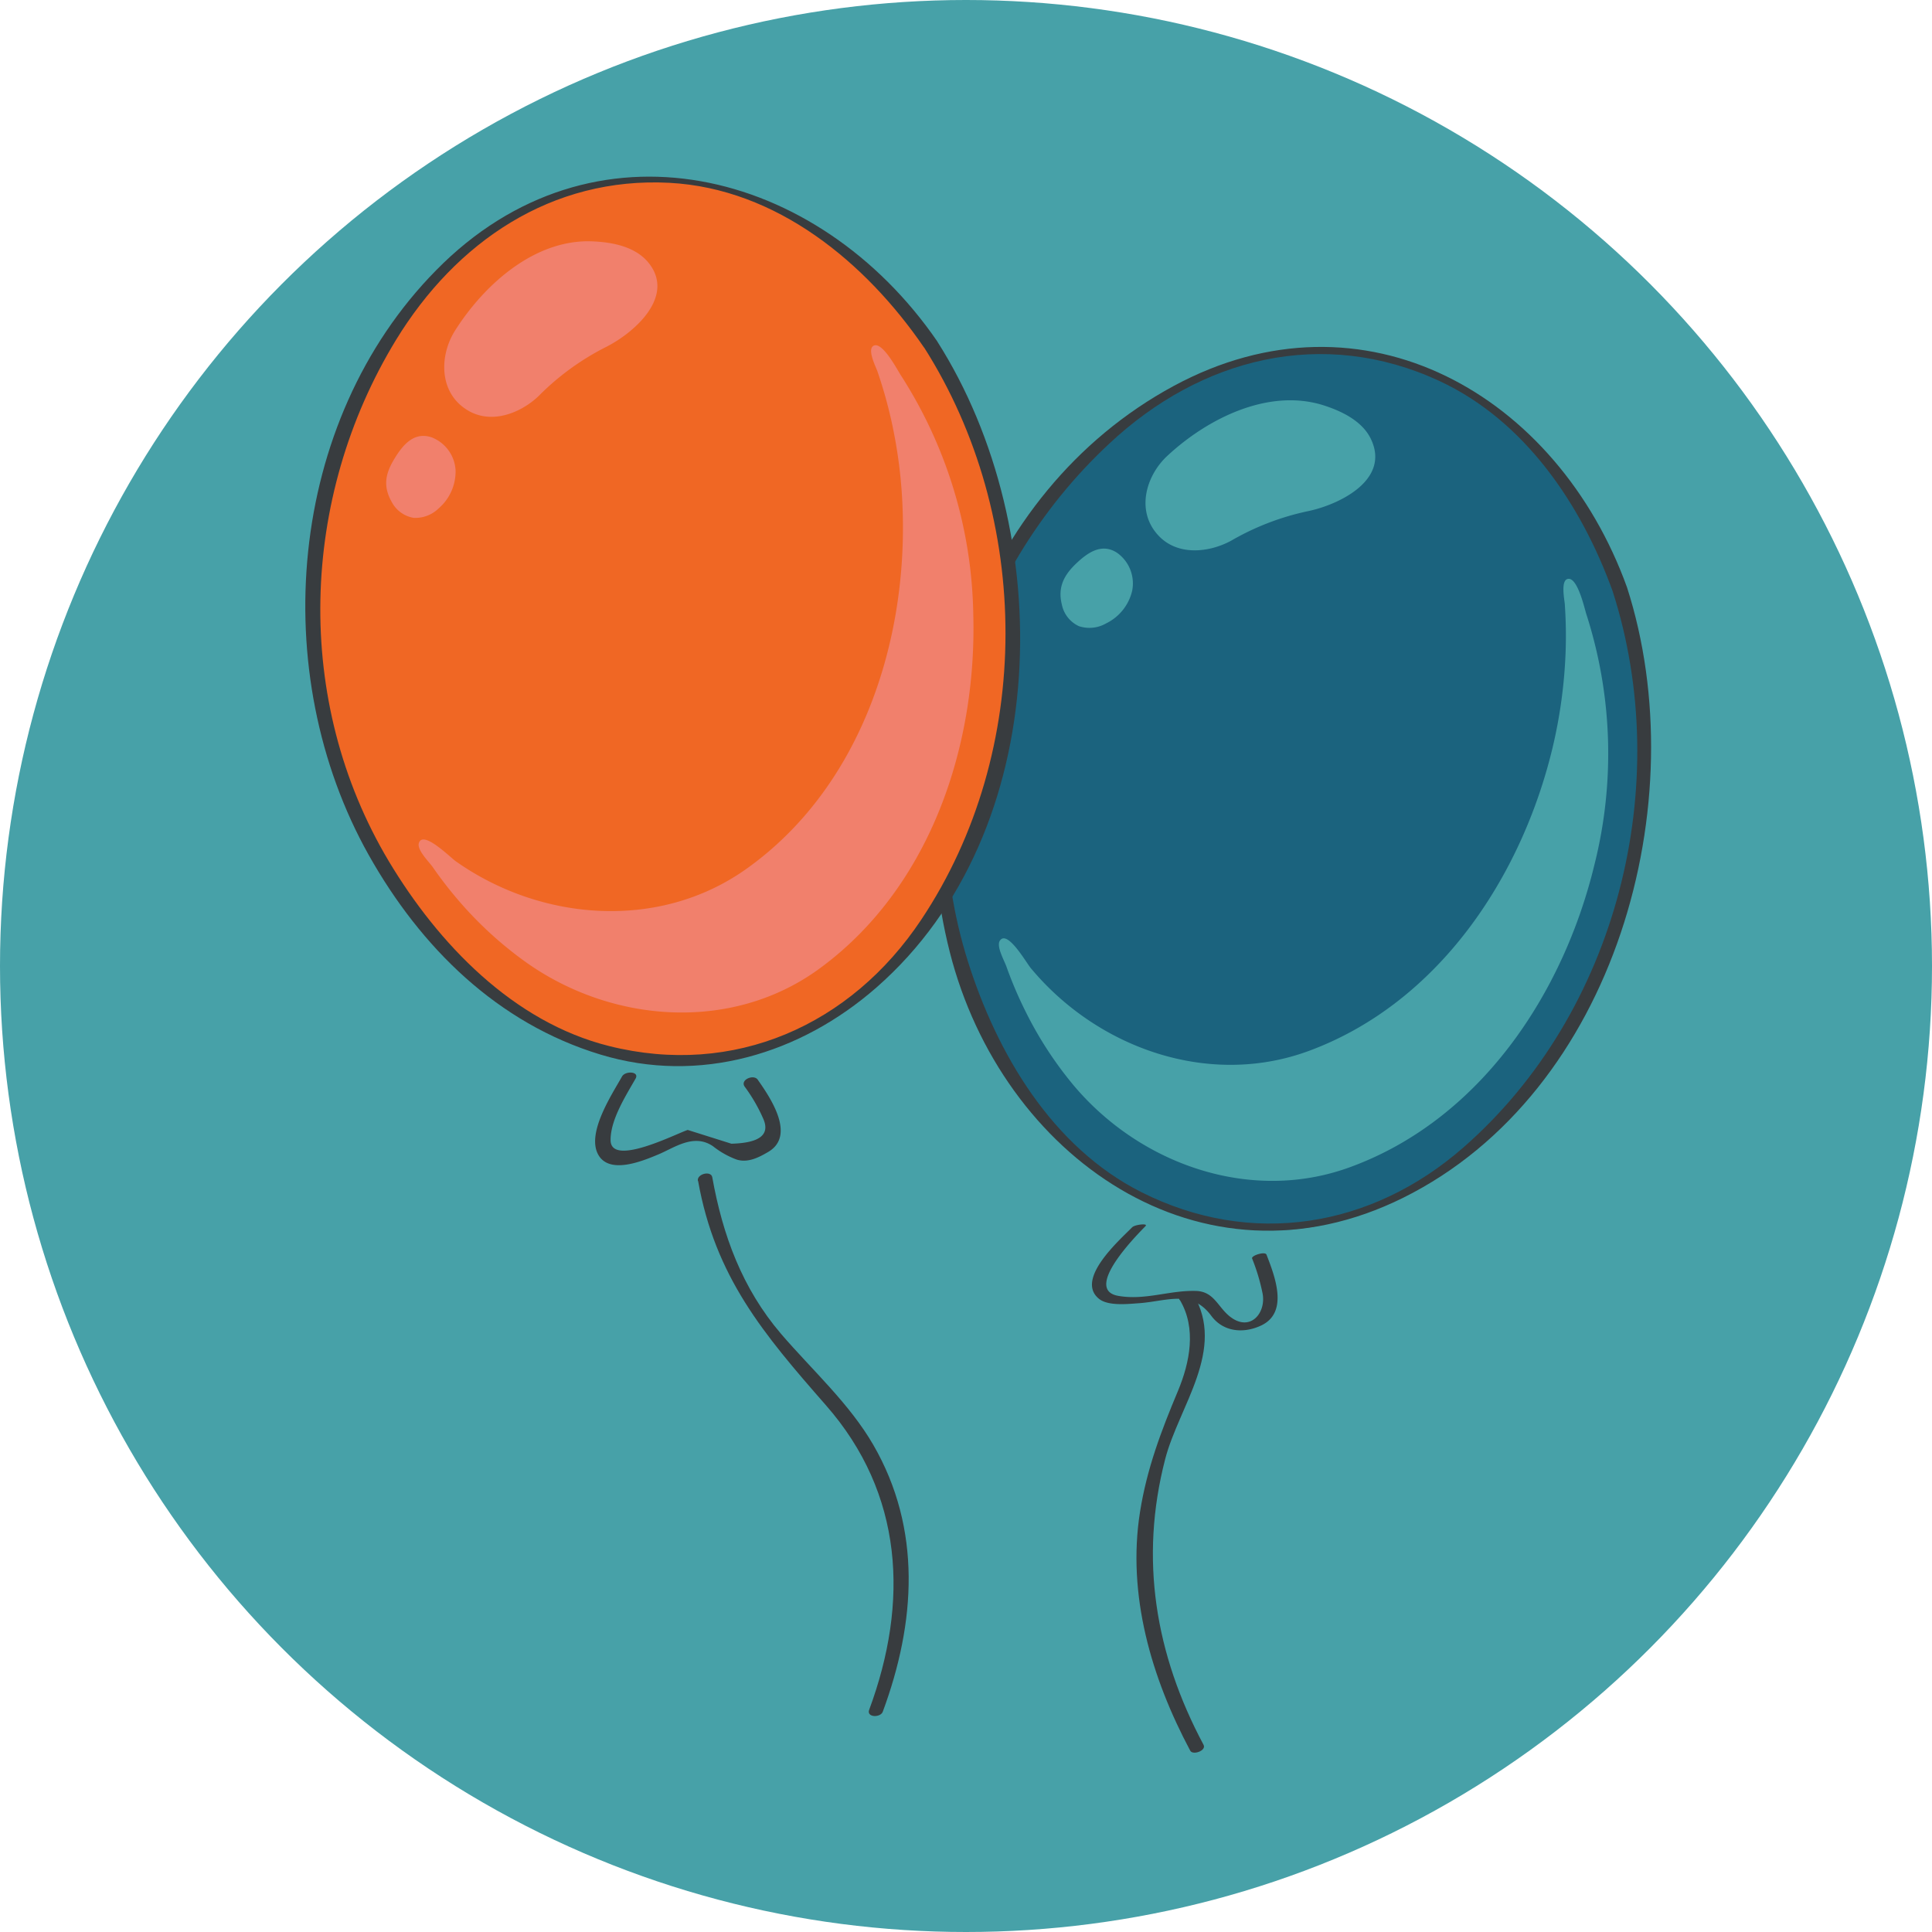 <svg xmlns="http://www.w3.org/2000/svg" viewBox="0 0 283.54 283.54"><defs><style>.cls-1,.cls-3{fill:#47a1a8;}.cls-2{fill:#1b637e;}.cls-2,.cls-3,.cls-5,.cls-6{fill-rule:evenodd;}.cls-4{fill:#383c3f;}.cls-5{fill:#f06724;}.cls-6,.cls-7{fill:#f1806c;}</style></defs><title>kids-entertainment-icon</title><g id="Layer_2" data-name="Layer 2"><g id="Layer_1-2" data-name="Layer 1"><circle class="cls-1" cx="141.77" cy="141.77" r="141.77"/><path class="cls-2" d="M238.21,86.93c-6.06-18.05-19.44-32.66-38.88-35.43-19.8-2.82-37.85,11.38-48.58,26.68-17.43,24.87-17.1,62.7,2.6,86.4,11,13.23,29.43,19.81,46,13.68,21.32-7.89,35.06-28.54,40.2-50C242.79,114.71,242.67,100.24,238.21,86.93Z"/><path class="cls-3" d="M234,126.9a66.8,66.8,0,0,0-1.18-36.74c-.27-.81-1.34-5.72-2.82-5.17-.95.35-.4,3-.35,3.69a67,67,0,0,1,.11,7.23,72,72,0,0,1-1.93,13.93c-4.58,19-16.78,37.37-35.71,44.38-14.71,5.45-31.09-.4-40.85-12.15-.68-.82-3.46-5.71-4.54-4-.54.86.72,3,1,3.86a58.25,58.25,0,0,0,2.68,6.31,55.25,55.25,0,0,0,7,10.86c9.76,11.75,26.14,17.6,40.84,12.15C217.2,164.27,229.4,145.93,234,126.9Z"/><path class="cls-1" d="M201.17,64.38c-1.31-2.68-4.42-4.1-7-4.92-8.09-2.51-17,2-22.84,7.43-3.17,2.92-4.74,8.24-1.18,11.85,2.86,2.89,7.4,2.31,10.52.62A38.26,38.26,0,0,1,192.05,75C196.71,74,204.09,70.35,201.17,64.38Z"/><path class="cls-1" d="M164,81.17c-2.29-1.56-4.4-.06-6.1,1.57s-2.71,3.41-2.06,6a4.46,4.46,0,0,0,2.51,3.16,4.91,4.91,0,0,0,4-.42,7.12,7.12,0,0,0,3.8-4.75A5.51,5.51,0,0,0,164,81.17Z"/><path class="cls-4" d="M238.78,86.2C228.61,58,200.2,41.53,172.24,56.65c-29.12,15.75-40.67,52.27-32.85,83.07,7.61,30,36.92,50.77,66.55,36.06,31.22-15.51,42.94-58.2,32.84-89.58-.23-.7-2.33-.1-2.11.56,9.12,28.36.71,61.88-21.9,81.64-13.53,11.84-31.19,14.67-47.28,6.55-13.08-6.6-21.17-20.32-25.43-33.82-8.56-27.13.19-56.87,20.71-76C176.28,52.46,194.14,48,211.2,55.89c12.61,5.84,20.89,18.2,25.47,30.87C236.92,87.46,239,86.84,238.78,86.2Z"/><path class="cls-4" d="M166.18,180.09c-1.88,1.92-8.41,7.64-4.91,10.51,1.33,1.09,4.15.78,5.74.67,4.15-.26,7.83-2.12,10.76,1.84,1.78,2.41,4.81,2.63,7.38,1.39,4-1.95,1.94-7.22.72-10.37-.21-.52-2.28.14-2.11.57a29.08,29.08,0,0,1,1.53,5.1c.57,2.87-1.79,5.72-4.73,3.46-1.83-1.4-2.35-3.7-5-3.8-3.9-.13-7.48,1.42-11.45.72-5.24-.93,2.8-9,4-10.23.46-.47-1.55-.22-1.92.14Z"/><path class="cls-4" d="M173.16,190.79c2.47,4.15,1.46,9.17-.29,13.36-2.46,5.87-4.55,11.37-5.56,17.73-1.93,12.18,1.68,24.38,7.37,35.05.37.71,2.42,0,1.95-.87-7.08-13.26-9.43-27.28-5.62-41.95,2-7.71,9-16.06,4.1-24.19-.42-.69-2.46,0-2,.87Z"/><path class="cls-5" d="M136.59,50.54C126.05,34.67,109.36,24,89.86,26.39c-19.85,2.4-33.61,20.79-40,38.35-10.4,28.53-.27,65,24.89,82.78,14,9.93,33.55,11.51,48,1.3,18.55-13.15,26.47-36.65,25.89-58.67C148.21,76.18,144.34,62.23,136.59,50.54Z"/><path class="cls-6" d="M142.84,90.23a66.84,66.84,0,0,0-10.65-35.18c-.47-.71-2.78-5.17-4.06-4.26-.83.59.38,3,.62,3.65a67.41,67.41,0,0,1,2,7,71.08,71.08,0,0,1,1.74,14c.52,19.56-6.52,40.43-23,52.11-12.79,9.07-30.13,7.66-42.6-1.15-.87-.62-4.83-4.62-5.42-2.66-.29,1,1.48,2.74,2,3.46a59.49,59.49,0,0,0,4.22,5.41,55.63,55.63,0,0,0,9.59,8.67c12.47,8.81,29.81,10.22,42.6,1.15C136.32,130.67,143.36,109.8,142.84,90.23Z"/><path class="cls-7" d="M95,38.35c-2-2.25-5.33-2.82-8.09-2.93-8.46-.33-15.86,6.36-20.13,13.1-2.3,3.63-2.44,9.18,1.93,11.74,3.51,2.06,7.75.32,10.32-2.12a38,38,0,0,1,9.9-7.21C93.15,48.8,99.34,43.35,95,38.35Z"/><path class="cls-7" d="M63.39,64.2c-2.61-.91-4.26,1.08-5.49,3.1-1.32,2.17-1.73,4-.43,6.33A4.47,4.47,0,0,0,60.71,76a4.9,4.9,0,0,0,3.71-1.43A7.15,7.15,0,0,0,66.86,69,5.52,5.52,0,0,0,63.39,64.2Z"/><path class="cls-4" d="M137.56,50.11C120.07,24.66,86.93,16.32,64,39.67,42.09,61.9,39.13,98.82,54.13,125.51c7.63,13.56,18.89,24.68,34,29.26,14.54,4.41,29.35-.09,40.49-9.84,26.18-22.9,26.6-67.08,8.93-94.82-.41-.64-2.45.07-1.95.85,15.92,25,16.12,59.24-.39,84-10.35,15.55-27.5,23.14-45.81,18.56C75.3,150,64.31,138.49,57.07,126.41,43,102.85,44,73.07,58.1,49.92c8.81-14.43,22.86-24,40.15-23.09C114,27.67,127.06,38.52,135.61,51,136,51.6,138.08,50.87,137.56,50.11Z"/><path class="cls-4" d="M100.93,165.83c-1.64.52-11.36,5.53-11.32,1.46,0-3,2.23-6.47,3.67-9,.6-1.07-1.54-1.16-2-.29h0c-1.44,2.57-5.13,8.12-3.56,11.31s6.59,1.08,8.93.1,5.19-3.12,8-1.18a12.62,12.62,0,0,0,3.44,1.94c1.67.54,3.31-.32,4.68-1.13,4.09-2.43.2-8.07-1.57-10.59-.59-.83-2.59,0-1.93,1a24.21,24.21,0,0,1,2.73,4.7q1.59,3.54-4.66,3.7"/><path class="cls-4" d="M102.45,173.3c2.52,14.12,9.58,22.45,18.75,32.92,11.41,13,12.21,28.91,6.36,44.71-.43,1.16,1.69,1.18,2,.27,4.83-13.06,5.76-26.78-1.4-39.16-3.52-6.08-9-11-13.53-16.28-5.71-6.68-8.57-14.47-10.1-23-.19-1-2.3-.48-2.11.56Z"/></g></g></svg>